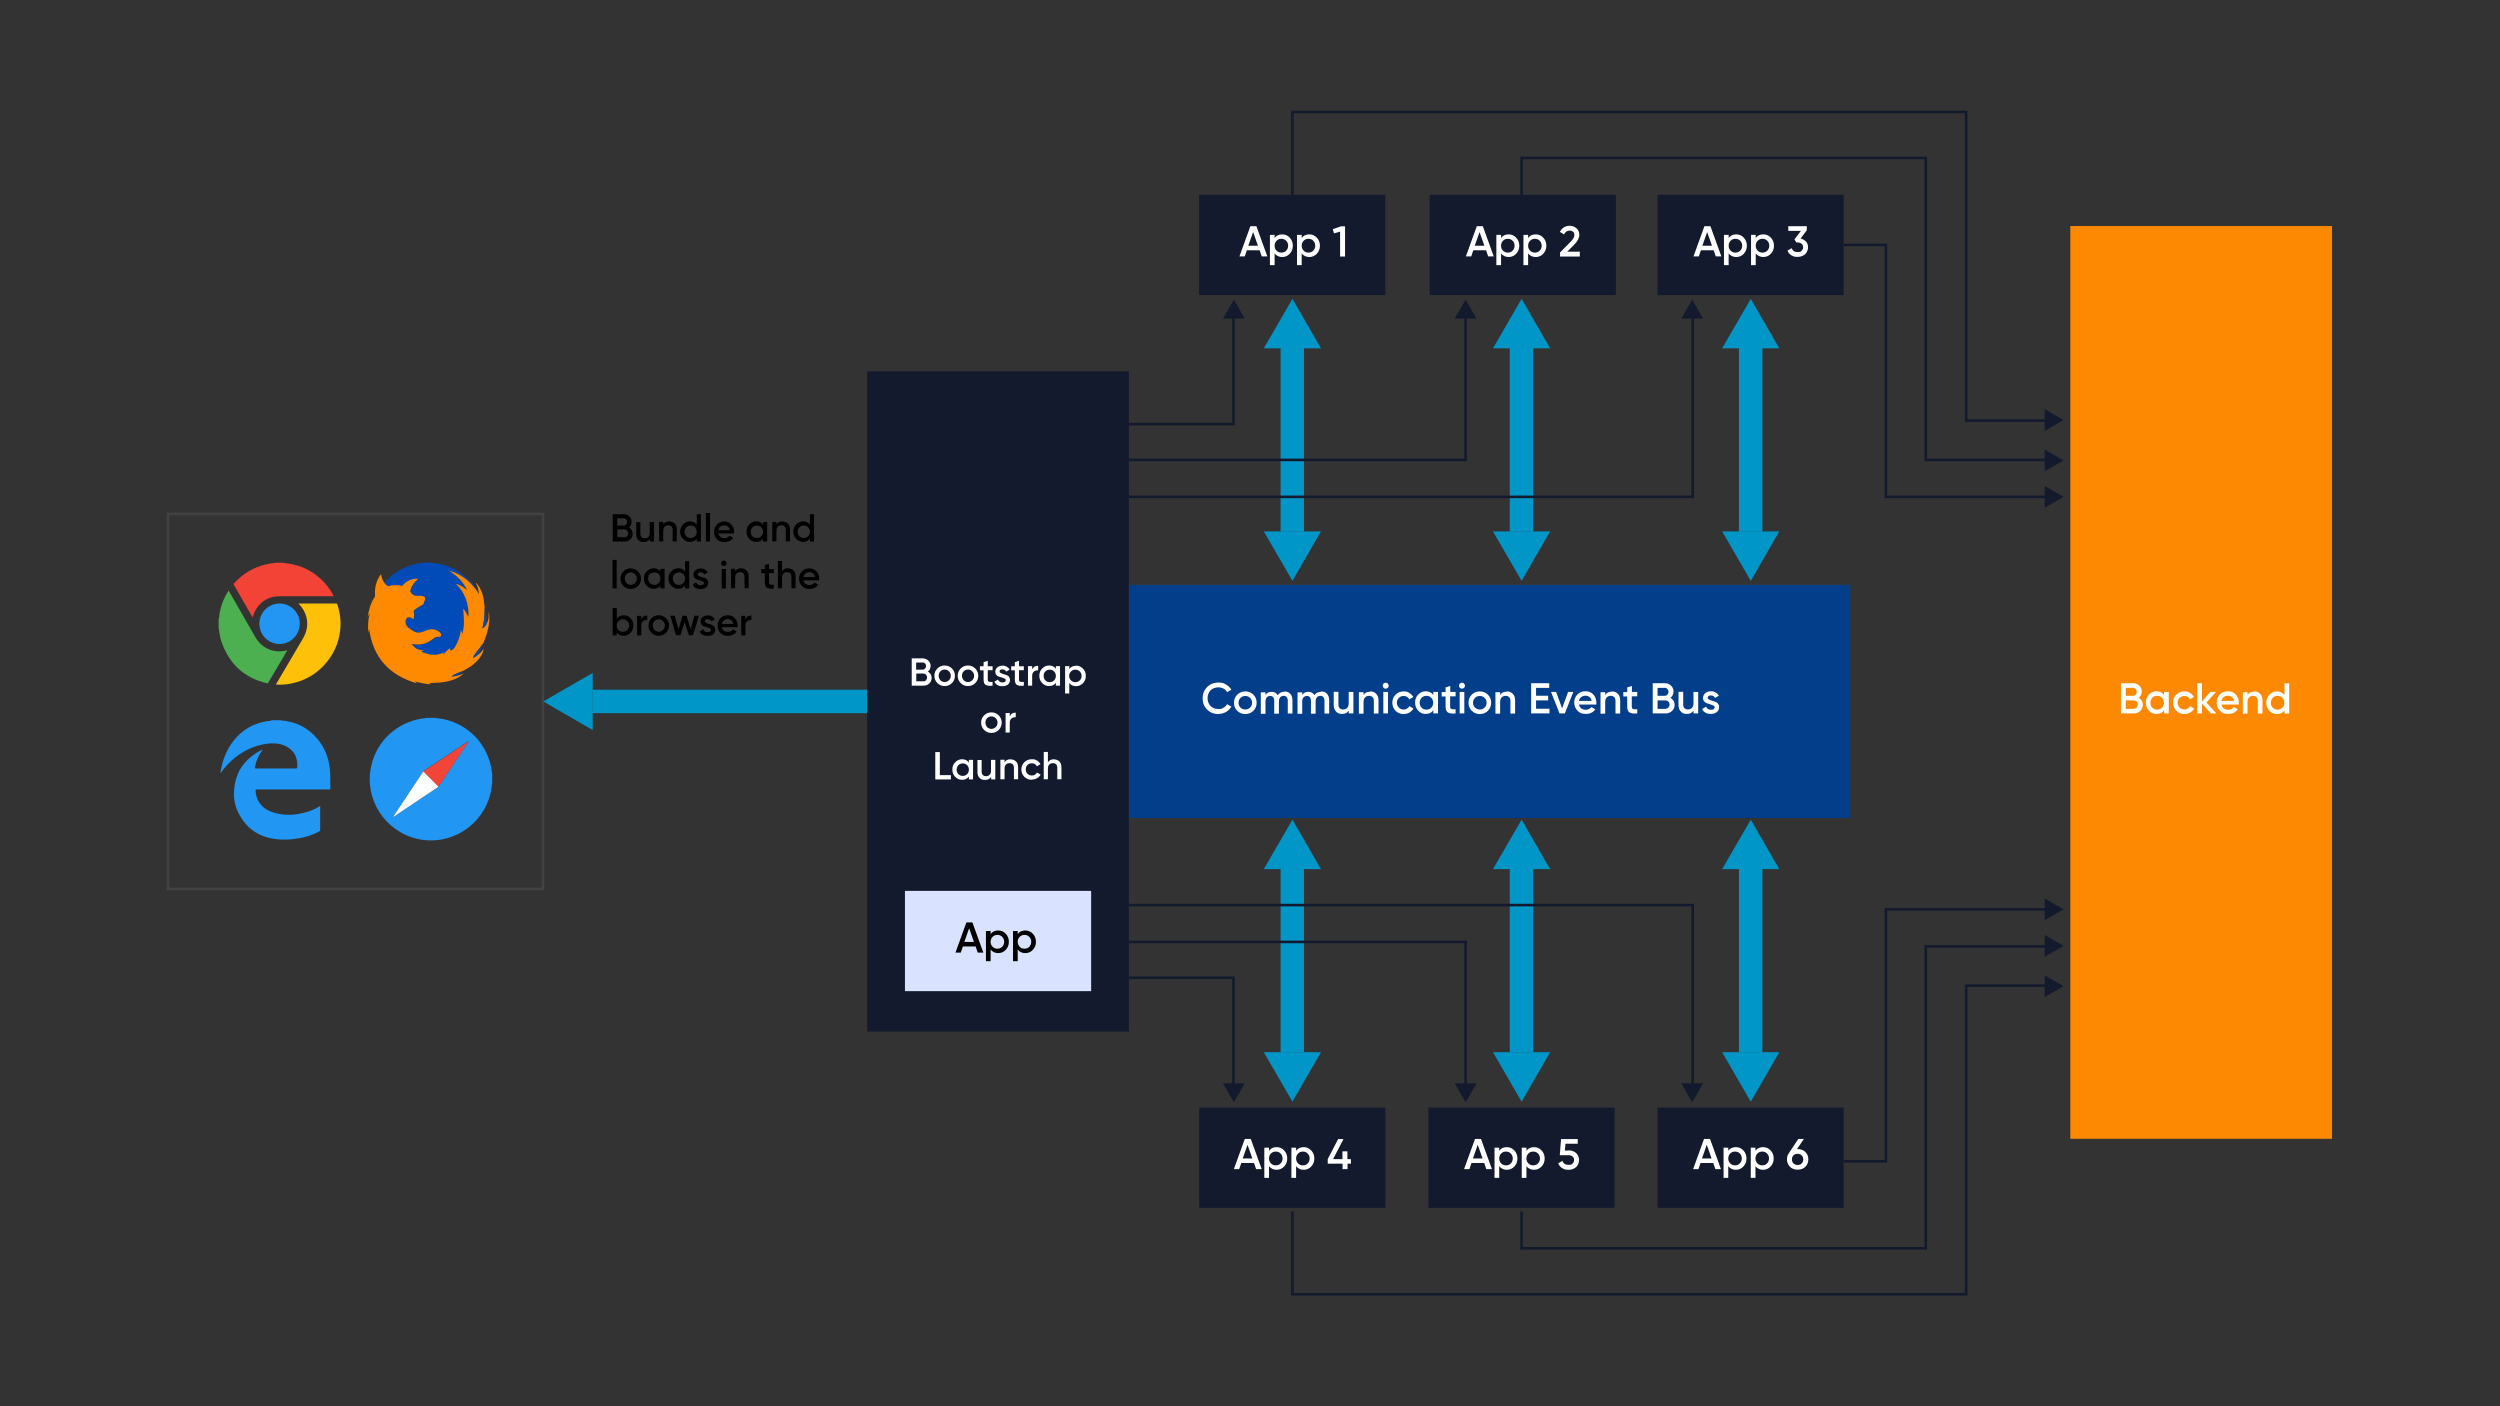 <svg xmlns="http://www.w3.org/2000/svg" id="Layer_1" viewBox="0 0 1920 1080"><rect x="0" y="0" width="1920" height="1080" fill="#333333" stroke="none"/><defs><style>.cls-1{fill:#fec008;}.cls-2{fill:#2196f2;}.cls-3{fill:#fff;}.cls-4{stroke:#131a2d;}.cls-4,.cls-5{fill:none;stroke-miterlimit:10;stroke-width:2px;}.cls-6{fill:#fdfefe;}.cls-7{fill:#023e8a;}.cls-8{fill:#f34336;}.cls-9{fill:#f24437;}.cls-5{stroke:#424242;}.cls-10{fill:#004bb7;}.cls-11{fill:#131a2d;}.cls-12{fill:#4caf50;}.cls-13{fill:#d9e3ff;}.cls-14{fill:#fd8902;}.cls-15{fill:#e68244;}.cls-16{fill:#2179a5;}.cls-17{fill:#0096c7;}.cls-18{fill:#ff8a00;}.cls-19{fill:#2296f2;}</style></defs><g><path d="M482.9,405c.9,.5,1.6,1.1,2.2,2,.5,.8,.8,1.8,.8,2.9,0,1.7-.6,3.2-1.8,4.3-1.2,1.1-2.7,1.7-4.5,1.7h-9v-21h8.3c1.7,0,3.2,.6,4.4,1.7,1.2,1.1,1.8,2.5,1.8,4.2s-.7,3.2-2.1,4.3Zm-4-6.9h-4.9v5.5h4.9c.8,0,1.4-.3,1.9-.8,.5-.5,.8-1.2,.8-2s-.3-1.4-.8-2c-.5-.5-1.2-.8-1.9-.8Zm.7,14.5c.8,0,1.5-.3,2-.9,.5-.6,.8-1.3,.8-2.1s-.3-1.5-.8-2.1c-.6-.6-1.2-.9-2-.9h-5.5v5.9h5.5Z"></path><path d="M499.1,400.9h3.2v15h-3.2v-1.9c-1,1.5-2.5,2.3-4.7,2.3s-3.1-.5-4.2-1.6c-1.1-1.1-1.6-2.6-1.6-4.5v-9.2h3.2v8.9c0,1.1,.3,2,.9,2.6,.6,.6,1.4,.9,2.5,.9s2.1-.4,2.8-1.1c.7-.7,1-1.8,1-3.3v-8Z"></path><path d="M514,400.5c1.7,0,3.1,.5,4.2,1.6,1.1,1.1,1.6,2.6,1.6,4.5v9.2h-3.2v-8.9c0-1.1-.3-2-.9-2.6-.6-.6-1.4-.9-2.5-.9s-2.1,.4-2.8,1.1-1,1.8-1,3.3v8h-3.2v-15h3.2v1.9c1-1.5,2.5-2.3,4.7-2.3Z"></path><path d="M535.1,394.9h3.2v21h-3.2v-2.2c-1.2,1.7-3,2.5-5.2,2.5s-3.8-.8-5.3-2.3c-1.5-1.5-2.2-3.4-2.2-5.6s.7-4.1,2.2-5.6c1.5-1.5,3.2-2.3,5.3-2.3s4,.8,5.2,2.5v-8.1Zm-8.1,16.9c.9,.9,2,1.4,3.4,1.4s2.5-.5,3.4-1.4c.9-.9,1.3-2.1,1.3-3.4s-.4-2.5-1.3-3.4-2-1.4-3.4-1.4-2.5,.5-3.4,1.4c-.9,.9-1.3,2.1-1.3,3.4s.5,2.5,1.3,3.4Z"></path><path d="M542.1,415.9v-21.9h3.2v21.9h-3.2Z"></path><path d="M551.7,409.8c.2,1.1,.8,2,1.6,2.6,.9,.6,1.9,.9,3.2,.9s3-.6,3.9-1.9l2.7,1.6c-1.5,2.2-3.7,3.3-6.6,3.3s-4.4-.7-5.9-2.2-2.2-3.4-2.2-5.7,.7-4.1,2.2-5.6c1.5-1.5,3.4-2.3,5.7-2.3s4,.8,5.4,2.3,2.1,3.4,2.1,5.6,0,.8-.1,1.3h-11.9Zm0-2.6h8.8c-.2-1.2-.7-2.1-1.5-2.8s-1.7-.9-2.8-.9-2.2,.3-3,1c-.8,.7-1.3,1.6-1.5,2.7Z"></path><path d="M586,400.9h3.2v15h-3.2v-2.2c-1.2,1.7-3,2.5-5.2,2.5s-3.8-.8-5.3-2.3c-1.5-1.5-2.2-3.4-2.2-5.6s.7-4.1,2.2-5.6c1.5-1.5,3.2-2.3,5.3-2.3s4,.8,5.2,2.5v-2.1Zm-8.1,10.9c.9,.9,2,1.4,3.4,1.4s2.5-.5,3.4-1.4c.9-.9,1.3-2.1,1.3-3.4s-.4-2.5-1.3-3.4-2-1.4-3.4-1.4-2.5,.5-3.4,1.4c-.9,.9-1.3,2.1-1.3,3.4s.5,2.5,1.3,3.4Z"></path><path d="M600.9,400.5c1.7,0,3.1,.5,4.2,1.6,1.1,1.1,1.6,2.6,1.6,4.5v9.2h-3.2v-8.9c0-1.1-.3-2-.9-2.6-.6-.6-1.4-.9-2.5-.9s-2.1,.4-2.8,1.1-1,1.8-1,3.3v8h-3.2v-15h3.2v1.9c1-1.5,2.5-2.3,4.7-2.3Z"></path><path d="M622,394.9h3.2v21h-3.2v-2.2c-1.2,1.7-3,2.5-5.2,2.5s-3.8-.8-5.3-2.3c-1.5-1.5-2.2-3.4-2.2-5.6s.7-4.1,2.2-5.6c1.5-1.5,3.2-2.3,5.3-2.3s4,.8,5.2,2.5v-8.1Zm-8.1,16.9c.9,.9,2,1.4,3.4,1.4s2.5-.5,3.4-1.4c.9-.9,1.3-2.1,1.3-3.4s-.4-2.5-1.3-3.4-2-1.4-3.4-1.4-2.5,.5-3.4,1.4c-.9,.9-1.3,2.1-1.3,3.4s.5,2.5,1.3,3.4Z"></path><path d="M470.4,451.9v-21.9h3.2v21.9h-3.2Z"></path><path d="M484.4,452.3c-2.2,0-4.1-.8-5.6-2.3-1.5-1.5-2.3-3.4-2.3-5.6s.8-4.1,2.3-5.6c1.5-1.5,3.4-2.3,5.6-2.3s4.1,.8,5.6,2.3c1.5,1.5,2.3,3.4,2.3,5.6s-.8,4.1-2.3,5.6c-1.5,1.5-3.4,2.3-5.6,2.3Zm-3.3-4.5c.9,.9,2,1.4,3.3,1.4s2.4-.5,3.3-1.4c.9-.9,1.4-2,1.4-3.4s-.5-2.5-1.4-3.4c-.9-.9-2-1.4-3.3-1.4s-2.4,.5-3.3,1.4-1.3,2-1.3,3.4,.5,2.5,1.3,3.4Z"></path><path d="M507.2,436.9h3.2v15h-3.2v-2.2c-1.2,1.7-3,2.5-5.2,2.5s-3.8-.8-5.3-2.3c-1.5-1.5-2.2-3.4-2.2-5.6s.7-4.1,2.2-5.6c1.5-1.5,3.2-2.3,5.3-2.3s4,.8,5.2,2.5v-2.1Zm-8.1,10.9c.9,.9,2,1.4,3.4,1.4s2.5-.5,3.4-1.4c.9-.9,1.3-2.1,1.3-3.4s-.4-2.5-1.3-3.4-2-1.4-3.4-1.4-2.5,.5-3.4,1.4c-.9,.9-1.3,2.1-1.3,3.4s.5,2.5,1.3,3.4Z"></path><path d="M526.1,430.9h3.2v21h-3.2v-2.2c-1.2,1.7-3,2.5-5.2,2.5s-3.8-.8-5.3-2.3c-1.5-1.5-2.2-3.4-2.2-5.6s.7-4.1,2.2-5.6c1.5-1.5,3.2-2.3,5.3-2.3s4,.8,5.2,2.5v-8.1Zm-8.1,16.9c.9,.9,2,1.4,3.4,1.4s2.5-.5,3.4-1.4c.9-.9,1.3-2.1,1.3-3.4s-.4-2.5-1.3-3.4-2-1.4-3.4-1.4-2.5,.5-3.4,1.4c-.9,.9-1.3,2.1-1.3,3.4s.5,2.5,1.3,3.4Z"></path><path d="M535.9,441.1c0,.5,.3,.9,.8,1.2,.6,.3,1.2,.5,2,.8,.8,.2,1.6,.5,2.4,.7,.8,.3,1.5,.7,2,1.4,.5,.7,.8,1.5,.8,2.6s-.6,2.6-1.7,3.4-2.5,1.2-4.2,1.2-2.8-.3-3.8-.9c-1.1-.6-1.8-1.5-2.3-2.6l2.8-1.6c.5,1.4,1.6,2.2,3.3,2.2s2.6-.6,2.6-1.7-.3-.9-.8-1.2c-.6-.3-1.2-.6-2-.8-.8-.2-1.6-.5-2.4-.7-.8-.3-1.5-.7-2-1.4-.6-.6-.8-1.5-.8-2.5s.5-2.5,1.6-3.3,2.4-1.3,3.9-1.3,2.3,.3,3.3,.8c1,.6,1.7,1.3,2.2,2.3l-2.7,1.5c-.5-1.1-1.5-1.7-2.8-1.7s-1.1,.1-1.6,.4-.6,.7-.6,1.2Z"></path><path d="M557.4,434.1c-.4,.4-.9,.6-1.5,.6s-1-.2-1.5-.6c-.4-.4-.6-.9-.6-1.5s.2-1,.6-1.5c.4-.4,.9-.6,1.5-.6s1.1,.2,1.5,.6c.4,.4,.6,.9,.6,1.5s-.2,1-.6,1.5Zm-3.1,17.9v-15h3.2v15h-3.2Z"></path><path d="M569.2,436.5c1.7,0,3.1,.5,4.2,1.6,1.1,1.1,1.6,2.6,1.6,4.5v9.2h-3.2v-8.9c0-1.1-.3-2-.9-2.6-.6-.6-1.4-.9-2.5-.9s-2.1,.4-2.8,1.1-1,1.8-1,3.3v8h-3.2v-15h3.2v1.9c1-1.5,2.5-2.3,4.7-2.3Z"></path><path d="M594.3,440.1h-3.7v7.2c0,.6,.1,1.1,.4,1.3,.3,.3,.7,.4,1.2,.5,.5,0,1.2,0,2.1,0v2.9c-2.5,.3-4.3,0-5.3-.6-1.1-.7-1.6-2.1-1.6-4v-7.2h-2.8v-3.1h2.8v-3.2l3.2-1v4.2h3.7v3.1Z"></path><path d="M605.2,436.5c1.7,0,3.1,.5,4.2,1.6,1.1,1.1,1.6,2.6,1.6,4.5v9.2h-3.2v-8.9c0-1.1-.3-2-.9-2.6-.6-.6-1.4-.9-2.5-.9s-2.1,.4-2.8,1.1-1,1.8-1,3.3v8h-3.2v-21h3.2v7.9c1-1.5,2.5-2.3,4.7-2.3Z"></path><path d="M617,445.8c.2,1.1,.8,2,1.6,2.6,.9,.6,1.9,.9,3.2,.9s3-.6,3.9-1.9l2.7,1.6c-1.5,2.2-3.7,3.3-6.6,3.3s-4.4-.7-5.9-2.2-2.2-3.4-2.2-5.7,.7-4.1,2.2-5.6c1.5-1.5,3.4-2.3,5.7-2.3s4,.8,5.4,2.3,2.1,3.4,2.1,5.6,0,.8-.1,1.3h-11.9Zm0-2.6h8.8c-.2-1.2-.7-2.1-1.5-2.8s-1.7-.9-2.8-.9-2.2,.3-3,1c-.8,.7-1.3,1.6-1.5,2.7Z"></path><path d="M478.9,472.5c2.1,0,3.8,.8,5.3,2.3,1.5,1.5,2.2,3.4,2.2,5.6s-.7,4.1-2.2,5.6c-1.5,1.5-3.2,2.3-5.3,2.3s-4-.8-5.2-2.5v2.2h-3.2v-21h3.2v8.1c1.2-1.7,3-2.5,5.2-2.5Zm-3.9,11.3c.9,.9,2,1.4,3.4,1.4s2.5-.5,3.4-1.4c.9-.9,1.4-2.1,1.4-3.4s-.5-2.5-1.4-3.4c-.9-.9-2-1.4-3.4-1.4s-2.5,.5-3.4,1.4c-.9,.9-1.4,2.1-1.4,3.4s.5,2.5,1.4,3.4Z"></path><path d="M492.5,475.5c.8-1.9,2.4-2.8,4.6-2.8v3.5c-1.2,0-2.3,.2-3.2,.9s-1.4,1.8-1.4,3.3v7.6h-3.2v-15h3.2v2.5Z"></path><path d="M505.9,488.3c-2.2,0-4.1-.8-5.6-2.3-1.5-1.5-2.3-3.4-2.3-5.6s.8-4.1,2.3-5.6c1.5-1.5,3.4-2.3,5.6-2.3s4.1,.8,5.6,2.3c1.5,1.5,2.3,3.4,2.3,5.6s-.8,4.1-2.3,5.6c-1.5,1.5-3.4,2.3-5.6,2.3Zm-3.3-4.5c.9,.9,2,1.4,3.3,1.4s2.4-.5,3.3-1.4c.9-.9,1.4-2,1.4-3.4s-.5-2.5-1.4-3.4c-.9-.9-2-1.4-3.3-1.4s-2.4,.5-3.3,1.4-1.3,2-1.3,3.4,.5,2.5,1.3,3.4Z"></path><path d="M533.5,472.9h3.4l-4.7,15h-3.2l-3.2-10.2-3.2,10.2h-3.4l-4.4-15h3.4l2.9,10.4,3.1-10.4h3.1l3.1,10.3,2.9-10.3Z"></path><path d="M541.3,477.1c0,.5,.3,.9,.8,1.2,.6,.3,1.2,.5,2,.8,.8,.2,1.6,.5,2.4,.7,.8,.3,1.5,.7,2,1.4,.5,.7,.8,1.5,.8,2.6s-.6,2.6-1.7,3.4-2.5,1.2-4.2,1.2-2.8-.3-3.8-.9c-1.1-.6-1.8-1.5-2.3-2.6l2.8-1.6c.5,1.4,1.6,2.2,3.3,2.2s2.6-.6,2.6-1.7-.3-.9-.8-1.2c-.6-.3-1.2-.6-2-.8-.8-.2-1.6-.5-2.4-.7-.8-.3-1.5-.7-2-1.4-.6-.6-.8-1.5-.8-2.5s.5-2.5,1.6-3.3,2.4-1.3,3.9-1.3,2.3,.3,3.3,.8c1,.6,1.7,1.3,2.2,2.3l-2.7,1.5c-.5-1.1-1.5-1.7-2.8-1.7s-1.1,.1-1.6,.4-.6,.7-.6,1.2Z"></path><path d="M554.4,481.8c.2,1.1,.8,2,1.6,2.6,.9,.6,1.9,.9,3.2,.9s3-.6,3.9-1.9l2.7,1.6c-1.5,2.2-3.7,3.3-6.6,3.3s-4.4-.7-5.9-2.2-2.2-3.4-2.2-5.7,.7-4.1,2.2-5.6c1.5-1.5,3.4-2.3,5.7-2.3s4,.8,5.4,2.3,2.1,3.4,2.1,5.6,0,.8-.1,1.3h-11.9Zm0-2.6h8.8c-.2-1.2-.7-2.1-1.5-2.8s-1.7-.9-2.8-.9-2.2,.3-3,1c-.8,.7-1.3,1.6-1.5,2.7Z"></path><path d="M572.5,475.5c.8-1.9,2.4-2.8,4.6-2.8v3.5c-1.2,0-2.3,.2-3.2,.9s-1.4,1.8-1.4,3.3v7.6h-3.2v-15h3.2v2.5Z"></path></g><g><g><g><path class="cls-10" d="M326.2,432.1h4.9c.2,.3,.5,.2,.7,.2,10.6,.8,19.7,4.9,27.4,12.2,3.5,3.3,6.4,7.1,8.8,11.3,0,.2,.1,.4,0,.6-.1-.2-.3-.4-.4-.6-2.2-3.7-4.9-6.9-8.2-9.7-3.9-3.4-8.4-5.9-13.4-7.4-.1,0-.3,0-.3,0,0,.1,0,.1,.2,.2,1.5,1.2,3,2.3,4.5,3.5,3.3,2.8,6.1,6,8,9.9,.1,.3,.4,.6,.3,1-2.4-2.2-5-4-8.3-4.6,3.5,3.2,6,7.1,7.6,11.6,1.6,4.4,2.3,9,2,13.7-.7-1-1.2-2.1-1.8-3.2-.6-1-1.2-2.1-2.3-3.1,.5,6.6,1.3,13-.7,19.5-.3-1.1-.4-2.1-1.1-3.1,0,.4,0,.7-.1,1,0,.3,0,.5-.1,.8-.8,4.2-2.2,8.2-4.6,11.7-.6,.8-1.3,1.6-2.2,2-.8,.4-1.1,.2-1.1-.7,0-.3,0-.6-.2-.7-.3,0-.5,.2-.7,.3-1.1,1.1-2.4,1.9-3.4,3.2-.2,.3-.5,.6-.9,.8,0,0-.1-.1-.2-.2,0-.3,.5-.6,.4-1-5.9,2.9-11.7,2-17.5-.7,.9-.4,1.6-.2,2.4-.5-.8-.3-1.5-.5-2.3-.6-2.1-.2-3.9-1-5.4-2.5-.7-.7-1.4-1.4-2.1-2.1h0c.4-.1,.7,0,1.1,0,3.8,.6,7.5,.4,11-1.2,1.9-.9,3.4-2.3,5.1-3.3,1.2-.7,2.3-1.3,3.8-1.1,1.3,.2,2.1-1.1,1.6-2.3-.2-.3-.4-.6-.6-.9-1.6-1.6-3.6-2.5-5.9-2.6-2.4-.1-4.5,.9-6.7,1.7-2.8,1.1-5.4,1.3-8.1-.4-1.3-.8-2.6-1.8-3.8-2.7-.4-.3-.7-.7-1-1.1-1.3-1.7-1.4-4.2-.2-5.8,.4-.5,.8-1.1,1.6-.8,.2,0,.1-.2,.2-.3h0c1,0,1.9,.6,2.6,1.1,.7,.5,.9,.2,1.1-.4,.4-1.4,.4-2.8,0-4.2-.4-1.3,.2-2,1.2-2.6,1.8-1.2,3.7-2.4,5.6-3.5,.3-.2,.6-.3,.7-.6,.2-1.1,.9-2.1,1.1-3.3,.3-1.6,0-2.1-1.5-2.6-1.6-.4-3.2-.3-4.8-.3-2.3,0-3.8-1.2-4.8-3-.3-.5-.3-.9-.1-1.5,.9-2.6,2.3-4.9,4.2-6.9,.5-.5,1.1-1,1.7-1.5-1.4-.4-2.7-.4-4,0-3.1,.8-5.7,2.4-7.8,4.8-.3,.3-.5,.5-.9,.4-3.3-.8-6.5-.8-9.8,.2-.3,0-.6,0-.9-.1-1-.7-2-1.4-2.6-2.6,.4-.5,.9-1,1.3-1.4,7.2-7.5,15.9-12.1,26.2-13.6,1.2-.2,2.3,0,3.5-.5Z"></path><path class="cls-18" d="M366.9,502.9c1.3-.6,2.2-1.7,3.1-2.7,.5-.6,.9-1.3,1.3-1.9,0,1.3-.4,2.5-.9,3.6-1.7,3.7-4.6,6.5-7.7,9-2.3,1.8-4.9,3.1-7.4,4.5-2.9,1.1-5.9,2.1-8.5,4,1,0,1.9,0,2.8-.2,2.2-.2,4.3-1,6.3-2-.6,.8-1.4,1.5-2.2,2-2.9,2-6.2,3.2-9.6,4-4.3,1-8.7,1.3-13.2,1.3-.3,0-.7-.1-1,0,.2,.5,.7,.6,1.3,1-4.4,0-8.3-1.1-12.4-2.1,.4,.7,1.2,.8,1.4,1.4-21.1-6.1-33.7-19.7-36.7-41.7-.2,.9-.4,1.9-.6,2.9-.4-5-.3-10,1-15-.8,.8-.9,2-1.6,2.8,1-5.3,2.3-10.6,5.4-15.2,.3-.4,.4-.9,.3-1.4-.3-4.5,.4-8.8,2.5-12.9,.6-1.1,1.1-2.3,2.2-3.2,.4,2.3,1,4.5,2.4,6.3,.6,1.1,1.5,1.9,2.6,2.6,.3,.2,.5,.2,.9,.1,3.2-1,6.5-.9,9.8-.2,.4,.1,.7,0,.9-.4,2.1-2.4,4.7-4,7.8-4.8,1.3-.3,2.6-.4,4,0-.6,.6-1.2,1-1.7,1.5-1.9,2-3.3,4.3-4.2,6.9-.2,.5-.1,1,.1,1.5,1.1,1.9,2.5,3,4.8,3,1.6,0,3.2-.2,4.8,.3,1.5,.4,1.8,1,1.5,2.6-.2,1.1-.9,2.1-1.1,3.3,0,.3-.4,.4-.7,.6-1.9,1.1-3.8,2.2-5.6,3.5-.9,.6-1.6,1.3-1.2,2.6,.4,1.3,.3,2.8,0,4.2-.2,.7-.3,1-1.1,.4-.8-.5-1.6-1.1-2.6-1.1,0,0,0,0,0-.1,0,0,0,0,0,0,0,0,0,0,0,0,0,.1,0,.4-.2,.3-.9-.4-1.2,.3-1.6,.8-1.2,1.6-1.1,4.1,.2,5.8,.3,.4,.6,.8,1,1.1,1.2,1,2.5,1.9,3.8,2.7,2.7,1.7,5.3,1.5,8.1,.4,2.1-.9,4.2-1.9,6.7-1.7,2.3,.1,4.3,.9,5.9,2.6,.3,.3,.5,.6,.6,.9,.6,1.2-.2,2.5-1.6,2.3-1.5-.2-2.6,.4-3.8,1.1-1.7,1.1-3.3,2.5-5.1,3.3-3.5,1.6-7.2,1.8-11,1.2-.4,0-.7-.2-1.1,0,0,0,0,0,0,0h0c.7,.7,1.4,1.4,2.1,2.1,1.5,1.5,3.3,2.3,5.4,2.5,.8,0,1.5,.3,2.3,.6-.7,.3-1.5,0-2.4,.5,5.8,2.7,11.5,3.6,17.5,.7,.1,.4-.3,.6-.4,1,0,0-.1,.1-.2,.2,0,0-.2,.1-.2,.1,0,.2,.2,0,.3,0,0,0,.1,0,.2-.1,.4-.2,.7-.5,.9-.8,.9-1.3,2.3-2,3.4-3.2,.2-.2,.4-.4,.7-.3,.3,.1,.2,.5,.2,.7,0,.9,.3,1,1.1,.7,.9-.4,1.6-1.2,2.2-2,2.4-3.6,3.8-7.6,4.6-11.7,0-.3,.1-.5,.1-.8,0-.3,0-.5,.1-1,.7,1,.8,1.9,1.1,3.1,2-6.5,1.3-12.9,.7-19.5,1.1,1,1.7,2,2.3,3.1,.6,1,1.2,2.1,1.8,3.2,.3-4.7-.4-9.3-2-13.7-1.6-4.4-4.1-8.3-7.6-11.6,3.3,.6,5.8,2.5,8.3,4.6,.1-.4-.2-.7-.3-1-2-3.9-4.7-7.1-8-9.9-1.4-1.2-3-2.3-4.5-3.5,0,0,0-.1,.1-.2,5,1.5,9.4,4,13.4,7.4,3.2,2.8,6,6.1,8.2,9.7,.1,.2,.3,.4,.4,.6,.2-.2,0-.4,0-.6-.2-2.8-1.1-5.4-2.4-7.9,.5,0,.6,.4,.9,.6,3,3.8,4.7,8.1,5.3,12.9,.2,1.8,.4,3.5,.6,5.3,0,.4,0,.7,0,1.1,0,3-.1,5.9-.5,8.8-.3,2-.7,4-1.3,6.2,1.5-1.1,2.7-2.2,3.4-3.7,1.2-1.8,1.4-3.9,1.5-5.9,0-1,0-2.1,0-3.1,.4,1,.4,2.1,.5,3.2,.3,5.4-.9,10.6-2.6,15.7-.7,2-1.6,3.9-2.4,5.9,0,0-.1,0-.2,0-1.7,2.6-3.8,4.8-5.5,7.3-.7,1-1.5,2-1.8,3.2,0,0,0,0-.1,0,0,0,0,0,0,0,0,0,0,0,0,0,1.3-.7,2.7-1.3,3.7-2.4Z"></path><path class="cls-15" d="M346,438.8c0,0-.2,0-.2-.2,0,0,.2,0,.3,0,0,0,0,.1-.1,.2Z"></path><path class="cls-10" d="M373.8,479.1c-.7,1.5-1.8,2.6-3.4,3.7,.6-2.2,1.1-4.2,1.3-6.2,.4-2.9,.6-5.9,.5-8.8,0-.4,0-.7,0-1.1,1,4.1,1.4,8.2,1.5,12.4Z"></path><path class="cls-10" d="M363.2,505.3c.3-1.2,1.1-2.2,1.8-3.2,1.8-2.5,3.9-4.8,5.5-7.3,0,0,.1,0,.2,0-.5,2.1-1.6,3.9-2.5,5.8-.4,.8-.9,1.6-1.3,2.4-1,1.1-2.4,1.7-3.7,2.4h0Z"></path><path class="cls-10" d="M349.7,519.2c-.9,.3-1.8,.2-2.8,.2,2.6-1.9,5.6-2.9,8.5-4-1.5,1.4-3.3,2.4-5.1,3.4-.2,.1-.4,.2-.6,.4Z"></path><path class="cls-15" d="M356.2,517c0,0,.1,0,.2,0v.2c-.1,0-.2,0-.2-.1Z"></path><path class="cls-15" d="M356.3,517.1c0,0-.1,.2-.2,.1-.1-.1,0-.1,.1-.2,0,0,0,0,0,.1Z"></path><path class="cls-16" d="M340.6,502.5c-.1,0-.2,.2-.3,0,0,0,.1,0,.2-.1,0,0,0,0,.1,.1Z"></path><path class="cls-16" d="M314.2,474.2s0,0,0,0c0,0,0,0,0,0,0,0,0,0,0,.1,0,0,0,0,0,0Z"></path><polygon class="cls-16" points="316.1 494.9 316.1 494.9 316.1 494.9 316.1 494.9"></polygon><path class="cls-16" d="M340.5,502.4c0,0,.1-.1,.2-.2,0,0,.1,.1,.2,.2,0,0-.1,0-.2,.1,0,0,0,0-.1-.1Z"></path><path class="cls-16" d="M363.2,505.3s0,0,0,0c0,0,0,0,0,0,0,0,0,0,.1,0,0,0,0,0,0,0Z"></path></g><g><path class="cls-2" d="M378,594.8v7.2c-.2,0-.2,.3-.2,.5-.2,2-.5,4-.9,6-5.7,25.4-30.8,41.5-56.1,35.8-25.4-5.7-41.4-30.9-35.7-56.1,4.3-19.2,19.7-33.4,39.2-36.4,1-.2,2.1,0,3-.5h7.2c0,.2,.3,.2,.5,.2,2,.2,4.1,.5,6.1,.9,19.3,4.3,33.6,19.7,36.5,39.2,.2,1.1,.1,2.2,.5,3.2Zm-52.9-2.3c-.1,.2-.3,.3-.4,.5-7.5,11.2-15,22.4-22.4,33.7-.1,.2-.4,.3-.2,.7,.2-.1,.4-.3,.6-.4,11.2-7.4,22.3-14.9,33.5-22.4,.2-.1,.4-.2,.5-.5,.3-.1,.5-.5,.6-.8,7.4-11.1,14.8-22.1,22.1-33.2,.2-.3,.4-.5,.5-.9-.3,0-.5,.2-.6,.3-11.2,7.5-22.4,14.9-33.6,22.4-.2,.2-.5,.3-.6,.5Z"></path><path class="cls-9" d="M325.1,592.5c.1-.3,.4-.4,.6-.5,11.2-7.5,22.4-14.9,33.6-22.4,.2-.1,.3-.3,.6-.3,0,.4-.3,.6-.5,.9-7.4,11.1-14.8,22.1-22.1,33.2-.2,.3-.3,.6-.6,.8-3.9-3.9-7.7-7.7-11.6-11.6Z"></path><path class="cls-6" d="M325.1,592.5c3.9,3.9,7.7,7.7,11.6,11.6-.1,.2-.3,.3-.5,.5-11.2,7.5-22.3,14.9-33.5,22.4-.2,.1-.4,.2-.6,.4-.2-.3,.1-.5,.2-.7,7.5-11.2,15-22.5,22.4-33.7,.1-.2,.3-.3,.4-.5Z"></path></g><path class="cls-2" d="M208.4,553.1h7.1c.2,.3,.4,.2,.6,.2,10.9,.9,20.1,5.3,27.3,13.7,6,7,9.2,15.2,10,24.4,.4,4.6,.2,9.2,.3,13.7,0,1.2,0,1.2-1.1,1.2-18.3,0-36.7,0-55,0-.2,0-.5,0-.7,0-.5,0-.6,.2-.6,.6,.1,4.5,1.6,8.4,4.6,11.7,2.8,3,6.3,4.6,10.1,5.7,5.8,1.6,11.7,1.9,17.6,.9,5.9-1,11.6-2.6,16.7-5.9,.2-.1,.4-.4,.6-.2,.1,.1,0,.4,0,.7,0,5.9,0,11.7,0,17.6,0,.6-.2,.8-.7,1.1-4.9,2.7-10.1,4.4-15.6,5.3-7,1.2-14.1,1.5-21.1,.1-12.8-2.5-21.4-10.2-26.5-22-2.2-5.2-2.7-10.8-2.1-16.4,.5-5.2,1.9-10.2,4.6-14.8,3.1-5.2,7.4-9.3,12.5-12.5,1.4-.9,2.9-1.8,4.5-2.4,0,.2,0,.4-.1,.5-2.9,3.8-4.8,8.1-5.6,12.9-.1,.7,0,1,.8,1,5.7,0,11.5,0,17.2,0,4.5,0,9,0,13.5,0,.6,0,.8-.2,.9-.8,.1-1.4,.1-2.9,0-4.3-.4-2.7-1.2-5.3-3-7.5-4.1-4.8-9.5-6.7-15.5-6.7-5.7,0-11.3,1.3-16.6,3.5-9.3,3.8-16.8,10.1-22.8,18.1-.3,.3-.4,1-.9,.8-.4-.2,0-.7,.1-1.1,1.4-8.6,4.5-16.5,10-23.5,6.7-8.4,15.4-13.3,26-14.9,1-.1,2,0,2.9-.5Z"></path><g><path class="cls-8" d="M217.9,432.3c1.2,.4,2.4,.3,3.6,.5,9.5,1.4,17.8,5.3,24.8,11.8,3.9,3.5,7,7.6,9.5,12.2,.6,1.1,.6,1.1-.6,1.1-13,0-26,0-39.1,0-2.9,0-5.9,.1-8.6,1.1-5.7,2-9.6,5.9-12.1,11.3-.6,1.2-.9,2.5-1.3,3.9-.5-.9-.9-1.6-1.4-2.3-4.3-7.5-8.7-15.1-13-22.6-.2-.4-.5-.7,0-1.2,6.6-7.4,14.7-12.3,24.3-14.6,2.2-.5,4.4-.9,6.7-1.1,.2,0,.4,0,.5-.2h6.8Z"></path><path class="cls-12" d="M168,475.2c.5-1,.4-2.2,.5-3.3,1-6.5,3.3-12.4,6.8-17.9,0-.1,.2-.2,.3-.4,1.7,2.9,3.3,5.7,4.9,8.5,5.2,9,10.4,18,15.5,27,2.9,5,6.9,8.6,12.5,10.3,3.6,1.1,7.2,1.1,10.8,.3,.4,0,.8-.2,1.2-.3,.1,.4-.1,.5-.3,.8-4.7,8-9.4,16-14.1,24-.3,.6-.6,.7-1.3,.5-16.7-4-28-14.1-34.1-30.1-1.4-3.7-2.2-7.6-2.6-11.6,0-.2,0-.4-.2-.6v-7.3Z"></path><path class="cls-1" d="M229.3,463.5c2.5,0,4.9,0,7.2,0,7.2,0,14.3,0,21.5,0,.6,0,.9,0,1.1,.7,1.8,5.5,2.7,11.1,2.4,16.8-.5,10.1-3.9,19.2-10.2,27.1-7.2,9-16.4,14.6-27.8,16.9-3.5,.7-7.1,.9-10.6,.8-1.1,0-1.1,0-.5-1,6.8-11.5,13.6-23,20.3-34.5,5.2-8.8,4.1-18.8-3-26.3-.1-.1-.2-.3-.5-.5Z"></path><path class="cls-19" d="M214.7,494.6c-8.6,0-15.5-7-15.5-15.6,0-8.6,7-15.5,15.5-15.5,8.6,0,15.6,7,15.5,15.6,0,8.5-7,15.5-15.6,15.5Z"></path></g></g><rect class="cls-5" x="129" y="394.7" width="288" height="288"></rect></g><g><polygon class="cls-17" points="417.2 538.7 455.2 560.7 455.2 516.8 417.2 538.7"></polygon><rect class="cls-17" x="455" y="529.7" width="211" height="18"></rect></g><g><polygon class="cls-17" points="992.6 446.1 1014.5 408.1 970.6 408.1 992.6 446.1"></polygon><polygon class="cls-17" points="992.6 229.5 970.6 267.5 1014.5 267.5 992.6 229.5"></polygon><rect class="cls-17" x="919.7" y="326.4" width="145.7" height="18" transform="translate(657.1 1328) rotate(-90)"></rect></g><g><polygon class="cls-17" points="1168.6 446.1 1190.5 408.1 1146.6 408.1 1168.6 446.1"></polygon><polygon class="cls-17" points="1168.6 229.5 1146.6 267.5 1190.5 267.5 1168.6 229.5"></polygon><rect class="cls-17" x="1095.7" y="326.4" width="145.7" height="18" transform="translate(833.1 1504) rotate(-90)"></rect></g><g><polygon class="cls-17" points="1344.6 446.1 1366.5 408.1 1322.6 408.1 1344.6 446.1"></polygon><polygon class="cls-17" points="1344.6 229.5 1322.6 267.5 1366.5 267.5 1344.6 229.5"></polygon><rect class="cls-17" x="1271.7" y="326.4" width="145.7" height="18" transform="translate(1009.1 1680) rotate(-90)"></rect></g><g><rect class="cls-11" x="666" y="285.2" width="201" height="507"></rect><g><path class="cls-3" d="M712.5,515.7c.9,.5,1.6,1.1,2.2,2,.5,.8,.8,1.8,.8,2.9,0,1.7-.6,3.2-1.8,4.3-1.2,1.1-2.7,1.7-4.5,1.7h-9v-21h8.3c1.7,0,3.2,.6,4.4,1.7,1.2,1.1,1.8,2.5,1.8,4.2s-.7,3.2-2.1,4.3Zm-4-6.9h-4.9v5.5h4.9c.8,0,1.4-.3,1.9-.8,.5-.5,.8-1.2,.8-2s-.3-1.4-.8-2c-.5-.5-1.2-.8-1.9-.8Zm.7,14.5c.8,0,1.5-.3,2-.9,.5-.6,.8-1.3,.8-2.1s-.3-1.5-.8-2.1c-.6-.6-1.2-.9-2-.9h-5.5v5.9h5.5Z"></path><path class="cls-3" d="M725.5,526.9c-2.2,0-4.1-.8-5.6-2.3-1.5-1.5-2.3-3.4-2.3-5.6s.8-4.1,2.3-5.6c1.5-1.5,3.4-2.3,5.6-2.3s4.1,.8,5.6,2.3c1.5,1.5,2.3,3.4,2.3,5.6s-.8,4.1-2.3,5.6c-1.5,1.5-3.4,2.3-5.6,2.3Zm-3.3-4.5c.9,.9,2,1.4,3.3,1.4s2.4-.5,3.3-1.4c.9-.9,1.4-2,1.4-3.4s-.5-2.5-1.4-3.4c-.9-.9-2-1.4-3.3-1.4s-2.4,.5-3.3,1.4-1.3,2-1.3,3.4,.5,2.5,1.3,3.4Z"></path><path class="cls-3" d="M743.4,526.9c-2.2,0-4.1-.8-5.6-2.3-1.5-1.5-2.3-3.4-2.3-5.6s.8-4.1,2.3-5.6c1.5-1.5,3.4-2.3,5.6-2.3s4.1,.8,5.6,2.3c1.5,1.5,2.3,3.4,2.3,5.6s-.8,4.1-2.3,5.6c-1.5,1.5-3.4,2.3-5.6,2.3Zm-3.3-4.5c.9,.9,2,1.4,3.3,1.4s2.4-.5,3.3-1.4c.9-.9,1.4-2,1.4-3.4s-.5-2.5-1.4-3.4c-.9-.9-2-1.4-3.3-1.4s-2.4,.5-3.3,1.4-1.3,2-1.3,3.4,.5,2.5,1.3,3.4Z"></path><path class="cls-3" d="M762.3,514.7h-3.7v7.2c0,.6,.1,1.1,.4,1.3,.3,.3,.7,.4,1.2,.5,.5,0,1.2,0,2.1,0v2.9c-2.5,.3-4.3,0-5.3-.6-1.1-.7-1.6-2.1-1.6-4v-7.2h-2.8v-3.1h2.8v-3.2l3.2-1v4.2h3.7v3.1Z"></path><path class="cls-3" d="M767.7,515.7c0,.5,.3,.9,.8,1.2,.6,.3,1.2,.5,2,.8,.8,.2,1.6,.5,2.4,.7,.8,.3,1.5,.7,2,1.4,.5,.7,.8,1.5,.8,2.6s-.6,2.6-1.7,3.4-2.5,1.2-4.2,1.2-2.8-.3-3.8-.9c-1.1-.6-1.8-1.5-2.3-2.6l2.8-1.6c.5,1.4,1.6,2.2,3.3,2.2s2.6-.6,2.6-1.7-.3-.9-.8-1.2c-.6-.3-1.2-.6-2-.8-.8-.2-1.6-.5-2.4-.7-.8-.3-1.5-.7-2-1.4-.6-.6-.8-1.5-.8-2.5s.5-2.5,1.6-3.3,2.4-1.3,3.9-1.3,2.3,.3,3.3,.8c1,.6,1.7,1.3,2.2,2.3l-2.7,1.5c-.5-1.1-1.5-1.7-2.8-1.7s-1.1,.1-1.6,.4-.6,.7-.6,1.2Z"></path><path class="cls-3" d="M786.3,514.7h-3.7v7.2c0,.6,.1,1.1,.4,1.3,.3,.3,.7,.4,1.2,.5,.5,0,1.2,0,2.1,0v2.9c-2.5,.3-4.3,0-5.3-.6-1.1-.7-1.6-2.1-1.6-4v-7.2h-2.8v-3.1h2.8v-3.2l3.2-1v4.2h3.7v3.1Z"></path><path class="cls-3" d="M792.7,514.1c.8-1.9,2.4-2.8,4.6-2.8v3.5c-1.2,0-2.3,.2-3.2,.9s-1.4,1.8-1.4,3.3v7.6h-3.2v-15h3.2v2.5Z"></path><path class="cls-3" d="M810.9,511.6h3.2v15h-3.2v-2.2c-1.2,1.7-3,2.5-5.2,2.5s-3.8-.8-5.3-2.3c-1.5-1.5-2.2-3.4-2.2-5.6s.7-4.1,2.2-5.6c1.5-1.5,3.2-2.3,5.3-2.3s4,.8,5.2,2.5v-2.1Zm-8.1,10.9c.9,.9,2,1.4,3.4,1.4s2.5-.5,3.4-1.4c.9-.9,1.3-2.1,1.3-3.4s-.4-2.5-1.3-3.4-2-1.4-3.4-1.4-2.5,.5-3.4,1.4c-.9,.9-1.3,2.1-1.3,3.4s.5,2.5,1.3,3.4Z"></path><path class="cls-3" d="M826.4,511.2c2.1,0,3.8,.8,5.3,2.3,1.5,1.5,2.2,3.4,2.2,5.6s-.7,4.1-2.2,5.6c-1.5,1.5-3.2,2.3-5.3,2.3s-4-.8-5.2-2.5v8.1h-3.2v-21h3.2v2.2c1.2-1.7,3-2.5,5.2-2.5Zm-3.9,11.3c.9,.9,2,1.4,3.4,1.4s2.5-.5,3.4-1.4c.9-.9,1.4-2.1,1.4-3.4s-.5-2.5-1.4-3.4c-.9-.9-2-1.4-3.4-1.4s-2.5,.5-3.4,1.4c-.9,.9-1.4,2.1-1.4,3.4s.5,2.5,1.4,3.4Z"></path><path class="cls-3" d="M761.4,562.9c-2.2,0-4.1-.8-5.6-2.3-1.5-1.5-2.3-3.4-2.3-5.6s.8-4.1,2.3-5.6c1.5-1.5,3.4-2.3,5.6-2.3s4.1,.8,5.6,2.3c1.5,1.5,2.3,3.4,2.3,5.6s-.8,4.1-2.3,5.6c-1.5,1.5-3.4,2.3-5.6,2.3Zm-3.3-4.5c.9,.9,2,1.4,3.3,1.4s2.4-.5,3.3-1.4c.9-.9,1.4-2,1.4-3.4s-.5-2.5-1.4-3.4c-.9-.9-2-1.4-3.3-1.4s-2.4,.5-3.3,1.4-1.3,2-1.3,3.4,.5,2.5,1.3,3.4Z"></path><path class="cls-3" d="M775.5,550.1c.8-1.9,2.4-2.8,4.6-2.8v3.5c-1.2,0-2.3,.2-3.2,.9s-1.4,1.8-1.4,3.3v7.6h-3.2v-15h3.2v2.5Z"></path><path class="cls-3" d="M721.8,595.3h8.5v3.3h-12v-21h3.5v17.7Z"></path><path class="cls-3" d="M744.1,583.6h3.2v15h-3.2v-2.2c-1.2,1.7-3,2.5-5.2,2.5s-3.8-.8-5.3-2.3c-1.5-1.5-2.2-3.4-2.2-5.6s.7-4.1,2.2-5.6c1.5-1.5,3.2-2.3,5.3-2.3s4,.8,5.2,2.5v-2.1Zm-8.1,10.9c.9,.9,2,1.4,3.4,1.4s2.5-.5,3.4-1.4c.9-.9,1.3-2.1,1.3-3.4s-.4-2.5-1.3-3.4-2-1.4-3.4-1.4-2.5,.5-3.4,1.4c-.9,.9-1.3,2.1-1.3,3.4s.5,2.5,1.3,3.4Z"></path><path class="cls-3" d="M761.2,583.6h3.2v15h-3.2v-1.9c-1,1.5-2.5,2.3-4.7,2.3s-3.1-.5-4.2-1.6c-1.1-1.1-1.6-2.6-1.6-4.5v-9.2h3.2v8.9c0,1.1,.3,2,.9,2.6,.6,.6,1.4,.9,2.5,.9s2.1-.4,2.8-1.1c.7-.7,1-1.8,1-3.3v-8Z"></path><path class="cls-3" d="M776.1,583.2c1.7,0,3.1,.5,4.2,1.6,1.1,1.1,1.6,2.6,1.6,4.5v9.2h-3.2v-8.9c0-1.1-.3-2-.9-2.6-.6-.6-1.4-.9-2.5-.9s-2.1,.4-2.8,1.1-1,1.8-1,3.3v8h-3.2v-15h3.2v1.9c1-1.5,2.5-2.3,4.7-2.3Z"></path><path class="cls-3" d="M792.4,598.9c-2.3,0-4.1-.8-5.7-2.3-1.5-1.5-2.3-3.4-2.3-5.6s.8-4.1,2.3-5.6,3.4-2.3,5.7-2.3,2.8,.3,4,1,2.1,1.6,2.7,2.8l-2.8,1.6c-.3-.7-.9-1.3-1.5-1.7-.7-.4-1.5-.6-2.4-.6-1.3,0-2.4,.5-3.3,1.3-.9,.9-1.3,2-1.3,3.4s.4,2.5,1.3,3.4c.9,.9,2,1.3,3.3,1.3s1.7-.2,2.4-.6,1.2-1,1.6-1.7l2.8,1.6c-.6,1.2-1.6,2.2-2.8,2.8-1.2,.7-2.5,1-4,1Z"></path><path class="cls-3" d="M809.4,583.2c1.7,0,3.1,.5,4.2,1.6,1.1,1.1,1.6,2.6,1.6,4.5v9.2h-3.2v-8.9c0-1.1-.3-2-.9-2.6-.6-.6-1.4-.9-2.5-.9s-2.1,.4-2.8,1.1-1,1.8-1,3.3v8h-3.2v-21h3.2v7.9c1-1.5,2.5-2.3,4.7-2.3Z"></path></g><rect class="cls-13" x="695" y="684.2" width="143" height="77"></rect><g><path d="M750.9,731.6l-1.6-4.7h-9.8l-1.6,4.7h-4.1l8.4-23.2h4.6l8.4,23.2h-4.1Zm-10.2-8.2h7.3l-3.7-10.5-3.7,10.5Z"></path><path d="M766.6,714.6c2.3,0,4.2,.8,5.8,2.5,1.6,1.7,2.4,3.7,2.4,6.2s-.8,4.5-2.4,6.2c-1.6,1.7-3.6,2.5-5.8,2.5s-4.4-.9-5.8-2.8v9h-3.6v-23.2h3.6v2.4c1.3-1.9,3.3-2.8,5.8-2.8Zm-4.3,12.5c1,1,2.2,1.5,3.7,1.5s2.7-.5,3.7-1.5c1-1,1.5-2.3,1.5-3.8s-.5-2.8-1.5-3.8c-1-1-2.2-1.5-3.7-1.5s-2.7,.5-3.7,1.5c-1,1-1.5,2.3-1.5,3.8s.5,2.8,1.5,3.8Z"></path><path d="M787.4,714.6c2.3,0,4.2,.8,5.8,2.5,1.6,1.7,2.4,3.7,2.4,6.2s-.8,4.5-2.4,6.2c-1.6,1.7-3.6,2.5-5.8,2.5s-4.4-.9-5.8-2.8v9h-3.6v-23.2h3.6v2.4c1.3-1.9,3.3-2.8,5.8-2.8Zm-4.3,12.5c1,1,2.2,1.5,3.7,1.5s2.7-.5,3.7-1.5c1-1,1.5-2.3,1.5-3.8s-.5-2.8-1.5-3.8c-1-1-2.2-1.5-3.7-1.5s-2.7,.5-3.7,1.5c-1,1-1.5,2.3-1.5,3.8s.5,2.8,1.5,3.8Z"></path></g></g><rect class="cls-7" x="867" y="449.2" width="554" height="179"></rect><g><path class="cls-3" d="M935.7,548.4c-3.5,0-6.4-1.2-8.7-3.5-2.3-2.3-3.4-5.2-3.4-8.6s1.1-6.2,3.4-8.6c2.3-2.3,5.2-3.5,8.7-3.5s4,.5,5.8,1.5c1.8,1,3.2,2.3,4.2,4l-3.3,1.9c-.6-1.1-1.5-2.1-2.7-2.7-1.2-.7-2.5-1-4-1-2.5,0-4.5,.8-6,2.3-1.5,1.6-2.3,3.6-2.3,6s.8,4.4,2.3,6c1.5,1.6,3.5,2.3,6,2.3s2.8-.3,4-1c1.2-.7,2.1-1.6,2.7-2.7l3.3,1.9c-1,1.7-2.3,3-4.1,4.1-1.8,1-3.7,1.5-5.8,1.5Z"></path><path class="cls-3" d="M956.4,548.4c-2.4,0-4.5-.8-6.2-2.5-1.7-1.7-2.5-3.7-2.5-6.2s.8-4.5,2.5-6.2c1.7-1.7,3.8-2.5,6.2-2.5s4.5,.8,6.2,2.5c1.7,1.7,2.5,3.7,2.5,6.2s-.8,4.5-2.5,6.2c-1.7,1.7-3.8,2.5-6.2,2.5Zm-3.7-5c1,1,2.2,1.5,3.7,1.5s2.7-.5,3.7-1.5c1-1,1.5-2.2,1.5-3.7s-.5-2.7-1.5-3.7-2.2-1.5-3.7-1.5-2.7,.5-3.7,1.5-1.5,2.2-1.5,3.7,.5,2.7,1.5,3.7Z"></path><path class="cls-3" d="M986.4,531c1.9,0,3.4,.6,4.5,1.8,1.1,1.2,1.7,2.8,1.7,4.9v10.3h-3.6v-10c0-1.1-.3-2-.9-2.7-.6-.6-1.4-.9-2.3-.9s-2,.4-2.6,1.1-1,1.8-1,3.3v9.3h-3.6v-10c0-1.1-.3-2-.8-2.7-.5-.6-1.3-.9-2.3-.9s-2,.4-2.6,1.1c-.7,.7-1,1.8-1,3.3v9.3h-3.6v-16.5h3.6v2c1.1-1.6,2.6-2.4,4.7-2.4s3.7,.9,4.7,2.6c1.1-1.7,2.8-2.6,5.1-2.6Z"></path><path class="cls-3" d="M1014.6,531c1.9,0,3.4,.6,4.5,1.8,1.1,1.2,1.7,2.8,1.7,4.9v10.3h-3.6v-10c0-1.1-.3-2-.9-2.7-.6-.6-1.4-.9-2.3-.9s-2,.4-2.6,1.1-1,1.8-1,3.3v9.3h-3.6v-10c0-1.1-.3-2-.8-2.7-.5-.6-1.3-.9-2.3-.9s-2,.4-2.6,1.1c-.7,.7-1,1.8-1,3.3v9.3h-3.6v-16.5h3.6v2c1.1-1.6,2.6-2.4,4.7-2.4s3.7,.9,4.7,2.6c1.1-1.7,2.8-2.6,5.1-2.6Z"></path><path class="cls-3" d="M1035.8,531.4h3.6v16.5h-3.6v-2.1c-1.1,1.7-2.8,2.5-5.1,2.5s-3.4-.6-4.6-1.8c-1.2-1.2-1.8-2.9-1.8-5v-10.2h3.6v9.8c0,1.2,.3,2.2,1,2.8s1.6,1,2.7,1,2.3-.4,3-1.2c.8-.8,1.2-2,1.2-3.6v-8.9Z"></path><path class="cls-3" d="M1052.3,531c1.9,0,3.4,.6,4.6,1.8s1.8,2.9,1.8,5v10.2h-3.6v-9.8c0-1.2-.3-2.2-1-2.8-.7-.7-1.6-1-2.7-1s-2.3,.4-3,1.2c-.8,.8-1.2,2-1.2,3.6v8.9h-3.6v-16.5h3.6v2.1c1.1-1.7,2.8-2.5,5.1-2.5Z"></path><path class="cls-3" d="M1065.8,528.2c-.5,.5-1,.7-1.6,.7s-1.2-.2-1.6-.7c-.5-.5-.7-1-.7-1.6s.2-1.2,.7-1.6,1-.7,1.6-.7,1.2,.2,1.6,.7c.4,.5,.7,1,.7,1.6s-.2,1.2-.7,1.6Zm-3.4,19.7v-16.5h3.6v16.5h-3.6Z"></path><path class="cls-3" d="M1078,548.4c-2.5,0-4.6-.8-6.2-2.5s-2.5-3.7-2.5-6.2,.8-4.5,2.5-6.2c1.7-1.7,3.7-2.5,6.2-2.5s3.1,.4,4.4,1.2c1.3,.8,2.3,1.8,3,3.1l-3.1,1.8c-.4-.8-.9-1.4-1.7-1.9s-1.6-.7-2.6-.7c-1.5,0-2.7,.5-3.7,1.5s-1.5,2.2-1.5,3.7,.5,2.7,1.5,3.7c1,1,2.2,1.5,3.7,1.5s1.8-.2,2.6-.7c.8-.5,1.4-1.1,1.8-1.9l3.1,1.8c-.7,1.3-1.7,2.4-3,3.1s-2.8,1.2-4.4,1.2Z"></path><path class="cls-3" d="M1100.8,531.4h3.6v16.5h-3.6v-2.4c-1.3,1.9-3.3,2.8-5.8,2.8s-4.2-.8-5.8-2.5-2.4-3.7-2.4-6.2,.8-4.5,2.4-6.2c1.6-1.7,3.6-2.5,5.8-2.5s4.4,.9,5.8,2.8v-2.3Zm-9,12.1c1,1,2.2,1.5,3.7,1.5s2.7-.5,3.7-1.5c1-1,1.5-2.3,1.5-3.8s-.5-2.8-1.5-3.8c-1-1-2.2-1.5-3.7-1.5s-2.7,.5-3.7,1.5c-1,1-1.5,2.3-1.5,3.8s.5,2.8,1.5,3.8Z"></path><path class="cls-3" d="M1117.8,534.8h-4.1v7.9c0,.7,.2,1.2,.5,1.5,.3,.3,.8,.5,1.4,.5s1.4,0,2.3,0v3.2c-2.7,.3-4.7,0-5.9-.7-1.2-.8-1.8-2.3-1.8-4.4v-7.9h-3v-3.4h3v-3.6l3.6-1.1v4.6h4.1v3.4Z"></path><path class="cls-3" d="M1124.4,528.2c-.5,.5-1,.7-1.6,.7s-1.2-.2-1.6-.7c-.5-.5-.7-1-.7-1.6s.2-1.2,.7-1.6,1-.7,1.6-.7,1.2,.2,1.6,.7c.4,.5,.7,1,.7,1.6s-.2,1.2-.7,1.6Zm-3.4,19.7v-16.5h3.6v16.5h-3.6Z"></path><path class="cls-3" d="M1136.5,548.4c-2.4,0-4.5-.8-6.2-2.5-1.7-1.7-2.5-3.7-2.5-6.2s.8-4.5,2.5-6.2c1.7-1.7,3.8-2.5,6.2-2.5s4.5,.8,6.2,2.5c1.7,1.7,2.5,3.7,2.5,6.2s-.8,4.5-2.5,6.2c-1.7,1.7-3.8,2.5-6.2,2.5Zm-3.7-5c1,1,2.2,1.5,3.7,1.5s2.7-.5,3.7-1.5c1-1,1.5-2.2,1.5-3.7s-.5-2.7-1.5-3.7-2.2-1.5-3.7-1.5-2.7,.5-3.7,1.5-1.5,2.2-1.5,3.7,.5,2.7,1.5,3.7Z"></path><path class="cls-3" d="M1157.2,531c1.9,0,3.4,.6,4.6,1.8s1.8,2.9,1.8,5v10.2h-3.6v-9.8c0-1.2-.3-2.2-1-2.8-.7-.7-1.6-1-2.7-1s-2.3,.4-3,1.2c-.8,.8-1.2,2-1.2,3.6v8.9h-3.6v-16.5h3.6v2.1c1.1-1.7,2.8-2.5,5.1-2.5Z"></path><path class="cls-3" d="M1179.7,544.3h10.3v3.6h-14.1v-23.2h13.9v3.6h-10.1v6h9.3v3.6h-9.3v6.3Z"></path><path class="cls-3" d="M1204.4,531.4h3.9l-6.5,16.5h-4.1l-6.5-16.5h3.9l4.6,12.6,4.6-12.6Z"></path><path class="cls-3" d="M1212.7,541.2c.3,1.3,.9,2.2,1.8,2.9s2.1,1,3.5,1,3.3-.7,4.3-2.1l2.9,1.7c-1.6,2.4-4,3.6-7.2,3.6s-4.9-.8-6.5-2.5-2.5-3.7-2.5-6.2,.8-4.5,2.4-6.2c1.6-1.7,3.7-2.5,6.3-2.5s4.4,.8,6,2.5,2.3,3.8,2.3,6.2,0,.9-.1,1.5h-13.2Zm0-2.9h9.7c-.2-1.3-.8-2.4-1.7-3-.9-.7-1.9-1-3.1-1s-2.4,.4-3.3,1.1c-.9,.7-1.4,1.7-1.7,3Z"></path><path class="cls-3" d="M1237.9,531c1.9,0,3.4,.6,4.6,1.8s1.8,2.9,1.8,5v10.2h-3.6v-9.8c0-1.2-.3-2.2-1-2.8-.7-.7-1.6-1-2.7-1s-2.3,.4-3,1.2c-.8,.8-1.2,2-1.2,3.6v8.9h-3.6v-16.5h3.6v2.1c1.1-1.7,2.8-2.5,5.1-2.5Z"></path><path class="cls-3" d="M1257.3,534.8h-4.1v7.9c0,.7,.2,1.2,.5,1.5,.3,.3,.8,.5,1.4,.5s1.4,0,2.3,0v3.2c-2.7,.3-4.7,0-5.9-.7-1.2-.8-1.8-2.3-1.8-4.4v-7.9h-3v-3.4h3v-3.6l3.6-1.1v4.6h4.1v3.4Z"></path><path class="cls-3" d="M1282.8,535.9c1,.5,1.8,1.3,2.4,2.2,.6,.9,.9,2,.9,3.2,0,1.9-.7,3.5-2,4.7-1.3,1.3-3,1.9-4.9,1.9h-9.9v-23.2h9.2c1.9,0,3.5,.6,4.8,1.8,1.3,1.2,2,2.8,2,4.6s-.8,3.6-2.3,4.7Zm-4.4-7.6h-5.4v6.1h5.4c.8,0,1.5-.3,2.1-.9,.6-.6,.9-1.3,.9-2.2s-.3-1.6-.9-2.2c-.6-.6-1.3-.9-2.1-.9Zm.7,16c.9,0,1.6-.3,2.2-.9,.6-.6,.9-1.4,.9-2.3s-.3-1.7-.9-2.3c-.6-.6-1.4-.9-2.2-.9h-6.1v6.5h6.1Z"></path><path class="cls-3" d="M1300.6,531.4h3.6v16.5h-3.6v-2.1c-1.1,1.7-2.8,2.5-5.1,2.5s-3.4-.6-4.6-1.8c-1.2-1.2-1.8-2.9-1.8-5v-10.2h3.6v9.8c0,1.2,.3,2.2,1,2.8s1.6,1,2.7,1,2.3-.4,3-1.2c.8-.8,1.2-2,1.2-3.6v-8.9Z"></path><path class="cls-3" d="M1311.5,535.9c0,.5,.3,1,.9,1.3,.6,.3,1.3,.6,2.2,.9s1.7,.5,2.6,.8c.9,.3,1.6,.8,2.2,1.5,.6,.7,.9,1.7,.9,2.8s-.6,2.8-1.8,3.7c-1.2,.9-2.8,1.4-4.6,1.4s-3-.3-4.2-1c-1.2-.7-2-1.6-2.5-2.8l3.1-1.8c.6,1.6,1.8,2.4,3.7,2.4s2.8-.6,2.8-1.9-.3-1-.9-1.3c-.6-.3-1.3-.6-2.2-.9s-1.7-.5-2.6-.8c-.9-.3-1.6-.8-2.3-1.5-.6-.7-.9-1.6-.9-2.7s.6-2.7,1.7-3.7c1.2-.9,2.6-1.4,4.3-1.4s2.6,.3,3.7,.9c1.1,.6,1.9,1.5,2.5,2.5l-3,1.7c-.6-1.3-1.6-1.9-3.1-1.9s-1.3,.1-1.7,.4-.7,.7-.7,1.3Z"></path></g><rect class="cls-11" x="920.9" y="149.6" width="143" height="77"></rect><g><path class="cls-3" d="M969,196.9l-1.6-4.7h-9.8l-1.6,4.7h-4.1l8.4-23.2h4.6l8.4,23.2h-4.1Zm-10.2-8.2h7.3l-3.7-10.5-3.7,10.5Z"></path><path class="cls-3" d="M984.7,180c2.3,0,4.2,.8,5.8,2.5,1.6,1.7,2.4,3.7,2.4,6.2s-.8,4.5-2.4,6.2c-1.6,1.7-3.6,2.5-5.8,2.5s-4.4-.9-5.8-2.8v9h-3.6v-23.2h3.6v2.4c1.3-1.9,3.3-2.8,5.8-2.8Zm-4.3,12.5c1,1,2.2,1.5,3.7,1.5s2.7-.5,3.7-1.5c1-1,1.5-2.3,1.5-3.8s-.5-2.8-1.5-3.8c-1-1-2.2-1.5-3.7-1.5s-2.7,.5-3.7,1.5c-1,1-1.5,2.3-1.5,3.8s.5,2.8,1.5,3.8Z"></path><path class="cls-3" d="M1005.5,180c2.3,0,4.2,.8,5.8,2.5,1.6,1.7,2.4,3.7,2.4,6.2s-.8,4.5-2.4,6.2c-1.6,1.7-3.6,2.5-5.8,2.5s-4.4-.9-5.8-2.8v9h-3.6v-23.2h3.6v2.4c1.3-1.9,3.3-2.8,5.8-2.8Zm-4.3,12.5c1,1,2.2,1.5,3.7,1.5s2.7-.5,3.7-1.5c1-1,1.5-2.3,1.5-3.8s-.5-2.8-1.5-3.8c-1-1-2.2-1.5-3.7-1.5s-2.7,.5-3.7,1.5c-1,1-1.5,2.3-1.5,3.8s.5,2.8,1.5,3.8Z"></path><path class="cls-3" d="M1029.7,173.8h3.3v23.2h-3.8v-19.1l-4.7,1.3-.9-3.2,6.1-2.1Z"></path></g><rect class="cls-11" x="1098" y="149.6" width="143" height="77"></rect><g><path class="cls-3" d="M1142.9,196.9l-1.6-4.7h-9.8l-1.6,4.7h-4.1l8.4-23.2h4.6l8.4,23.2h-4.1Zm-10.2-8.2h7.3l-3.7-10.5-3.7,10.5Z"></path><path class="cls-3" d="M1158.6,180c2.3,0,4.2,.8,5.8,2.5,1.6,1.7,2.4,3.7,2.4,6.2s-.8,4.5-2.4,6.2c-1.6,1.7-3.6,2.5-5.8,2.5s-4.4-.9-5.8-2.8v9h-3.6v-23.2h3.6v2.4c1.3-1.9,3.3-2.8,5.8-2.8Zm-4.3,12.5c1,1,2.2,1.5,3.7,1.5s2.7-.5,3.7-1.5c1-1,1.5-2.3,1.5-3.8s-.5-2.8-1.5-3.8c-1-1-2.2-1.5-3.7-1.5s-2.7,.5-3.7,1.5c-1,1-1.5,2.3-1.5,3.8s.5,2.8,1.5,3.8Z"></path><path class="cls-3" d="M1179.4,180c2.3,0,4.2,.8,5.8,2.5,1.6,1.7,2.4,3.7,2.4,6.2s-.8,4.5-2.4,6.2c-1.6,1.7-3.6,2.5-5.8,2.5s-4.4-.9-5.8-2.8v9h-3.6v-23.2h3.6v2.4c1.3-1.9,3.3-2.8,5.8-2.8Zm-4.3,12.5c1,1,2.2,1.5,3.7,1.5s2.7-.5,3.7-1.5c1-1,1.5-2.3,1.5-3.8s-.5-2.8-1.5-3.8c-1-1-2.2-1.5-3.7-1.5s-2.7,.5-3.7,1.5c-1,1-1.5,2.3-1.5,3.8s.5,2.8,1.5,3.8Z"></path><path class="cls-3" d="M1198.1,196.9v-3l8.1-8.2c2-2,2.9-3.7,2.9-5.1s-.3-2-1-2.6c-.7-.6-1.5-.9-2.6-.9-1.9,0-3.4,1-4.3,2.9l-3.2-1.9c.7-1.5,1.8-2.7,3.1-3.5,1.3-.8,2.8-1.2,4.4-1.2s3.8,.6,5.2,1.9c1.5,1.3,2.2,3,2.2,5.2s-1.3,4.8-4,7.5l-5.3,5.3h9.7v3.7h-15.2Z"></path></g><rect class="cls-11" x="1273" y="149.6" width="143" height="77"></rect><g><path class="cls-3" d="M1317.7,196.9l-1.6-4.7h-9.8l-1.6,4.7h-4.1l8.4-23.2h4.6l8.4,23.2h-4.1Zm-10.2-8.2h7.3l-3.7-10.5-3.7,10.5Z"></path><path class="cls-3" d="M1333.4,180c2.3,0,4.2,.8,5.8,2.5,1.6,1.7,2.4,3.7,2.4,6.2s-.8,4.5-2.4,6.2c-1.6,1.7-3.6,2.5-5.8,2.5s-4.4-.9-5.8-2.8v9h-3.6v-23.2h3.6v2.4c1.3-1.9,3.3-2.8,5.8-2.8Zm-4.3,12.5c1,1,2.2,1.5,3.7,1.5s2.7-.5,3.7-1.5c1-1,1.5-2.3,1.5-3.8s-.5-2.8-1.5-3.8c-1-1-2.2-1.5-3.7-1.5s-2.7,.5-3.7,1.5c-1,1-1.5,2.3-1.5,3.8s.5,2.8,1.5,3.8Z"></path><path class="cls-3" d="M1354.2,180c2.3,0,4.2,.8,5.8,2.5,1.6,1.7,2.4,3.7,2.4,6.2s-.8,4.5-2.4,6.2c-1.6,1.7-3.6,2.5-5.8,2.5s-4.4-.9-5.8-2.8v9h-3.6v-23.2h3.6v2.4c1.3-1.9,3.3-2.8,5.8-2.8Zm-4.3,12.5c1,1,2.2,1.5,3.7,1.5s2.7-.5,3.7-1.5c1-1,1.5-2.3,1.5-3.8s-.5-2.8-1.5-3.8c-1-1-2.2-1.5-3.7-1.5s-2.7,.5-3.7,1.5c-1,1-1.5,2.3-1.5,3.8s.5,2.8,1.5,3.8Z"></path><path class="cls-3" d="M1382.9,183.2c1.7,.4,3,1.2,4.1,2.3,1,1.2,1.6,2.6,1.6,4.3s-.8,4.1-2.3,5.5c-1.6,1.3-3.5,2-5.8,2s-3.3-.4-4.7-1.2-2.4-2-3-3.6l3.2-1.9c.7,2,2.2,3,4.5,3s2.4-.3,3.1-1c.8-.7,1.2-1.6,1.2-2.7s-.4-2.1-1.2-2.7c-.8-.7-1.8-1-3.1-1h-.9l-1.5-2.3,5-6.6h-9.7v-3.6h14.2v3.2s-4.7,6.2-4.7,6.2Z"></path></g><g><polygon class="cls-17" points="992.6 846.1 1014.5 808.1 970.6 808.1 992.6 846.1"></polygon><polygon class="cls-17" points="992.6 629.5 970.6 667.5 1014.5 667.5 992.6 629.5"></polygon><rect class="cls-17" x="919.7" y="726.4" width="145.7" height="18" transform="translate(257.1 1728) rotate(-90)"></rect></g><g><polygon class="cls-17" points="1168.6 846.1 1190.5 808.1 1146.6 808.1 1168.6 846.1"></polygon><polygon class="cls-17" points="1168.6 629.5 1146.6 667.5 1190.5 667.5 1168.6 629.5"></polygon><rect class="cls-17" x="1095.7" y="726.4" width="145.7" height="18" transform="translate(433.1 1904) rotate(-90)"></rect></g><g><polygon class="cls-17" points="1344.6 846.1 1366.5 808.1 1322.6 808.1 1344.6 846.1"></polygon><polygon class="cls-17" points="1344.6 629.5 1322.6 667.5 1366.5 667.5 1344.6 629.5"></polygon><rect class="cls-17" x="1271.7" y="726.4" width="145.7" height="18" transform="translate(609.1 2080) rotate(-90)"></rect></g><rect class="cls-11" x="921" y="850.6" width="143" height="77"></rect><g><path class="cls-3" d="M964.7,897.9l-1.6-4.7h-9.8l-1.6,4.7h-4.1l8.4-23.2h4.6l8.4,23.2h-4.1Zm-10.2-8.2h7.3l-3.7-10.5-3.7,10.5Z"></path><path class="cls-3" d="M980.4,881c2.3,0,4.2,.8,5.8,2.5,1.6,1.7,2.4,3.7,2.4,6.2s-.8,4.5-2.4,6.2c-1.6,1.7-3.6,2.5-5.8,2.5s-4.4-.9-5.8-2.8v9h-3.6v-23.2h3.6v2.4c1.3-1.9,3.3-2.8,5.8-2.8Zm-4.3,12.5c1,1,2.2,1.5,3.7,1.5s2.7-.5,3.7-1.5c1-1,1.5-2.3,1.5-3.8s-.5-2.8-1.5-3.8c-1-1-2.2-1.5-3.7-1.5s-2.7,.5-3.7,1.5c-1,1-1.5,2.3-1.5,3.8s.5,2.8,1.5,3.8Z"></path><path class="cls-3" d="M1001.2,881c2.3,0,4.2,.8,5.8,2.5,1.6,1.7,2.4,3.7,2.4,6.2s-.8,4.5-2.4,6.2c-1.6,1.7-3.6,2.5-5.8,2.5s-4.4-.9-5.8-2.8v9h-3.6v-23.2h3.6v2.4c1.3-1.9,3.3-2.8,5.8-2.8Zm-4.3,12.5c1,1,2.2,1.5,3.7,1.5s2.7-.5,3.7-1.5c1-1,1.5-2.3,1.5-3.8s-.5-2.8-1.5-3.8c-1-1-2.2-1.5-3.7-1.5s-2.7,.5-3.7,1.5c-1,1-1.5,2.3-1.5,3.8s.5,2.8,1.5,3.8Z"></path><path class="cls-3" d="M1037.5,890.2v3.5h-2.6v4.2h-3.8v-4.2h-11.4v-3.5l8-15.4h4.1l-8,15.4h7.2v-6h3.8v6h2.6Z"></path></g><rect class="cls-11" x="1097" y="850.6" width="143" height="77"></rect><g><path class="cls-3" d="M1141.5,897.9l-1.6-4.7h-9.8l-1.6,4.7h-4.1l8.4-23.2h4.6l8.4,23.2h-4.1Zm-10.2-8.2h7.3l-3.7-10.5-3.7,10.5Z"></path><path class="cls-3" d="M1157.2,881c2.3,0,4.2,.8,5.8,2.5,1.6,1.7,2.4,3.7,2.4,6.2s-.8,4.5-2.4,6.2c-1.6,1.7-3.6,2.5-5.8,2.5s-4.4-.9-5.8-2.8v9h-3.6v-23.2h3.6v2.4c1.3-1.9,3.3-2.8,5.8-2.8Zm-4.3,12.5c1,1,2.2,1.5,3.7,1.5s2.7-.5,3.7-1.5c1-1,1.5-2.3,1.5-3.8s-.5-2.8-1.5-3.8c-1-1-2.2-1.5-3.7-1.5s-2.7,.5-3.7,1.5c-1,1-1.5,2.3-1.5,3.8s.5,2.8,1.5,3.8Z"></path><path class="cls-3" d="M1178.1,881c2.3,0,4.2,.8,5.8,2.5,1.6,1.7,2.4,3.7,2.4,6.2s-.8,4.5-2.4,6.2c-1.6,1.7-3.6,2.5-5.8,2.5s-4.4-.9-5.8-2.8v9h-3.6v-23.2h3.6v2.4c1.3-1.9,3.3-2.8,5.8-2.8Zm-4.3,12.5c1,1,2.2,1.5,3.7,1.5s2.7-.5,3.7-1.5c1-1,1.5-2.3,1.5-3.8s-.5-2.8-1.5-3.8c-1-1-2.2-1.5-3.7-1.5s-2.7,.5-3.7,1.5c-1,1-1.5,2.3-1.5,3.8s.5,2.8,1.5,3.8Z"></path><path class="cls-3" d="M1204.8,883.5c2.2,0,4.1,.7,5.6,2,1.5,1.3,2.3,3.1,2.3,5.4s-.8,4.1-2.3,5.5c-1.6,1.3-3.5,2-5.8,2s-3.5-.4-4.9-1.3-2.4-2.1-3-3.7l3.3-1.9c.6,2.1,2.1,3.1,4.6,3.1s2.3-.3,3.1-1c.8-.7,1.2-1.6,1.2-2.7s-.4-2.1-1.2-2.7c-.8-.7-1.8-1-3.1-1h-6.7l1-12.4h12.8v3.6h-9.4l-.5,5.2h2.9Z"></path></g><rect class="cls-11" x="1273" y="850.6" width="143" height="77"></rect><g><path class="cls-3" d="M1317.4,897.9l-1.6-4.7h-9.8l-1.6,4.7h-4.1l8.4-23.2h4.6l8.4,23.2h-4.1Zm-10.2-8.2h7.3l-3.7-10.5-3.7,10.5Z"></path><path class="cls-3" d="M1333.1,881c2.3,0,4.2,.8,5.8,2.5,1.6,1.7,2.4,3.7,2.4,6.2s-.8,4.5-2.4,6.2c-1.6,1.7-3.6,2.5-5.8,2.5s-4.4-.9-5.8-2.8v9h-3.6v-23.2h3.6v2.4c1.3-1.9,3.3-2.8,5.8-2.8Zm-4.3,12.5c1,1,2.2,1.5,3.7,1.5s2.7-.5,3.7-1.5c1-1,1.5-2.3,1.5-3.8s-.5-2.8-1.5-3.8c-1-1-2.2-1.5-3.7-1.5s-2.7,.5-3.7,1.5c-1,1-1.5,2.3-1.5,3.8s.5,2.8,1.5,3.8Z"></path><path class="cls-3" d="M1354,881c2.3,0,4.2,.8,5.8,2.5,1.6,1.7,2.4,3.7,2.4,6.2s-.8,4.5-2.4,6.2c-1.6,1.7-3.6,2.5-5.8,2.5s-4.4-.9-5.8-2.8v9h-3.6v-23.2h3.6v2.4c1.3-1.9,3.3-2.8,5.8-2.8Zm-4.3,12.5c1,1,2.2,1.5,3.7,1.5s2.7-.5,3.7-1.5c1-1,1.5-2.3,1.5-3.8s-.5-2.8-1.5-3.8c-1-1-2.2-1.5-3.7-1.5s-2.7,.5-3.7,1.5c-1,1-1.5,2.3-1.5,3.8s.5,2.8,1.5,3.8Z"></path><path class="cls-3" d="M1380.6,882.5c2.4,0,4.4,.7,5.9,2.2,1.5,1.5,2.3,3.4,2.3,5.7s-.8,4.2-2.3,5.7-3.5,2.2-5.9,2.2-4.4-.7-5.9-2.2-2.3-3.4-2.3-5.7,.5-3.3,1.4-4.7l7.3-11h4.3l-5.3,7.8h.4Zm0,12.2c1.3,0,2.3-.4,3.1-1.2,.8-.8,1.2-1.8,1.2-3.1s-.4-2.3-1.2-3.1c-.8-.8-1.9-1.2-3.1-1.2s-2.4,.4-3.2,1.2c-.8,.8-1.2,1.8-1.2,3.1s.4,2.3,1.2,3.1c.8,.8,1.9,1.2,3.2,1.2Z"></path></g><g><polyline class="cls-4" points="867 381.6 1300 381.6 1300 235.6"></polyline><polyline class="cls-4" points="867 353.2 1125.6 353.2 1125.6 235.2"></polyline><polyline class="cls-4" points="867 325.7 947.3 325.7 947.3 235.6"></polyline><polygon class="cls-11" points="947.6 230.1 939.2 244.7 956 244.7 947.6 230.1"></polygon><polygon class="cls-11" points="1125.6 230.1 1117.2 244.7 1134 244.7 1125.6 230.1"></polygon><polygon class="cls-11" points="1299.6 230.1 1291.2 244.7 1308 244.7 1299.6 230.1"></polygon></g><g><polyline class="cls-4" points="867 695.1 1300 695.1 1300 841.1"></polyline><polyline class="cls-4" points="867 723.4 1125.6 723.4 1125.6 841.5"></polyline><polyline class="cls-4" points="867 750.9 947.3 750.9 947.3 841.1"></polyline><polygon class="cls-11" points="947.6 846.6 939.2 832 956 832 947.6 846.6"></polygon><polygon class="cls-11" points="1125.6 846.6 1117.2 832 1134 832 1125.6 846.6"></polygon><polygon class="cls-11" points="1299.6 846.6 1291.2 832 1308 832 1299.6 846.6"></polygon></g><rect class="cls-14" x="1590" y="173.6" width="201" height="701"></rect><polyline class="cls-4" points="1416 188.1 1448.4 188.1 1448.4 381.6 1578 381.6"></polyline><polyline class="cls-4" points="1168.6 149.6 1168.6 121.3 1479 121.3 1479 353.2 1578 353.2"></polyline><polyline class="cls-4" points="992.6 149.6 992.6 86 1510 86 1510 323 1578 323"></polyline><polygon class="cls-11" points="1584.8 322.6 1570.3 314.2 1570.3 331 1584.8 322.6"></polygon><polygon class="cls-11" points="1584.8 353.6 1570.3 345.2 1570.3 362 1584.8 353.6"></polygon><polygon class="cls-11" points="1584.8 381.6 1570.3 373.2 1570.3 390 1584.8 381.6"></polygon><g><polyline class="cls-4" points="1416 891.9 1448.4 891.9 1448.4 698.4 1578 698.4"></polyline><polyline class="cls-4" points="1168.6 930.4 1168.6 958.7 1479 958.7 1479 726.8 1578 726.8"></polyline><polyline class="cls-4" points="992.6 930.4 992.6 994 1510 994 1510 757 1578 757"></polyline><polygon class="cls-11" points="1584.8 757.4 1570.3 765.8 1570.3 749 1584.8 757.4"></polygon><polygon class="cls-11" points="1584.8 726.4 1570.3 734.8 1570.3 718 1584.8 726.4"></polygon><polygon class="cls-11" points="1584.8 698.4 1570.3 706.8 1570.3 690 1584.8 698.4"></polygon></g><g><path class="cls-3" d="M1642.4,535.9c1,.5,1.8,1.3,2.4,2.2,.6,.9,.9,2,.9,3.2,0,1.9-.7,3.5-2,4.7-1.3,1.3-3,1.9-4.9,1.9h-9.9v-23.2h9.2c1.9,0,3.5,.6,4.8,1.8,1.3,1.2,2,2.8,2,4.6s-.8,3.6-2.3,4.7Zm-4.4-7.6h-5.4v6.1h5.4c.8,0,1.5-.3,2.1-.9,.6-.6,.9-1.3,.9-2.2s-.3-1.6-.9-2.2c-.6-.6-1.3-.9-2.1-.9Zm.7,16c.9,0,1.6-.3,2.2-.9,.6-.6,.9-1.4,.9-2.3s-.3-1.7-.9-2.3c-.6-.6-1.4-.9-2.2-.9h-6.1v6.5h6.1Z"></path><path class="cls-3" d="M1662,531.4h3.6v16.5h-3.6v-2.4c-1.3,1.9-3.3,2.8-5.8,2.8s-4.2-.8-5.8-2.5-2.4-3.7-2.4-6.2,.8-4.5,2.4-6.2c1.6-1.7,3.6-2.5,5.8-2.5s4.4,.9,5.8,2.8v-2.3Zm-9,12.1c1,1,2.2,1.5,3.7,1.5s2.7-.5,3.7-1.5c1-1,1.5-2.3,1.5-3.8s-.5-2.8-1.5-3.8c-1-1-2.2-1.5-3.7-1.5s-2.7,.5-3.7,1.5c-1,1-1.5,2.3-1.5,3.8s.5,2.8,1.5,3.8Z"></path><path class="cls-3" d="M1677.6,548.4c-2.5,0-4.6-.8-6.2-2.5s-2.5-3.7-2.5-6.2,.8-4.5,2.5-6.2c1.7-1.7,3.7-2.5,6.2-2.5s3.1,.4,4.4,1.2c1.3,.8,2.3,1.8,3,3.1l-3.1,1.8c-.4-.8-.9-1.4-1.7-1.9s-1.6-.7-2.6-.7c-1.5,0-2.7,.5-3.7,1.5s-1.5,2.2-1.5,3.7,.5,2.7,1.5,3.7c1,1,2.2,1.5,3.7,1.5s1.8-.2,2.6-.7c.8-.5,1.4-1.1,1.8-1.9l3.1,1.8c-.7,1.3-1.7,2.4-3,3.1s-2.8,1.2-4.4,1.2Z"></path><path class="cls-3" d="M1702.2,547.9h-4.3l-6.8-7.6v7.6h-3.6v-23.2h3.6v14l6.4-7.3h4.4l-7.3,8.1,7.5,8.4Z"></path><path class="cls-3" d="M1706.1,541.2c.3,1.3,.9,2.2,1.8,2.9s2.1,1,3.5,1,3.3-.7,4.3-2.1l2.9,1.7c-1.6,2.4-4,3.6-7.2,3.6s-4.9-.8-6.5-2.5-2.5-3.7-2.5-6.2,.8-4.5,2.4-6.2c1.6-1.7,3.7-2.5,6.3-2.5s4.4,.8,6,2.5,2.3,3.8,2.3,6.2,0,.9-.1,1.5h-13.2Zm0-2.9h9.7c-.2-1.3-.8-2.4-1.7-3-.9-.7-1.9-1-3.1-1s-2.4,.4-3.3,1.1c-.9,.7-1.4,1.7-1.7,3Z"></path><path class="cls-3" d="M1731.2,531c1.9,0,3.4,.6,4.6,1.8s1.8,2.9,1.8,5v10.2h-3.6v-9.8c0-1.2-.3-2.2-1-2.8-.7-.7-1.6-1-2.7-1s-2.3,.4-3,1.2c-.8,.8-1.2,2-1.2,3.6v8.9h-3.6v-16.5h3.6v2.1c1.1-1.7,2.8-2.5,5.1-2.5Z"></path><path class="cls-3" d="M1754.5,524.8h3.6v23.2h-3.6v-2.4c-1.3,1.9-3.3,2.8-5.8,2.8s-4.2-.8-5.8-2.5-2.4-3.7-2.4-6.2,.8-4.5,2.4-6.2c1.6-1.7,3.6-2.5,5.8-2.5s4.4,.9,5.8,2.8v-9Zm-9,18.7c1,1,2.2,1.5,3.7,1.5s2.7-.5,3.7-1.5c1-1,1.5-2.3,1.5-3.8s-.5-2.8-1.5-3.8c-1-1-2.2-1.5-3.7-1.5s-2.7,.5-3.7,1.5c-1,1-1.5,2.3-1.5,3.8s.5,2.8,1.5,3.8Z"></path></g></svg>
